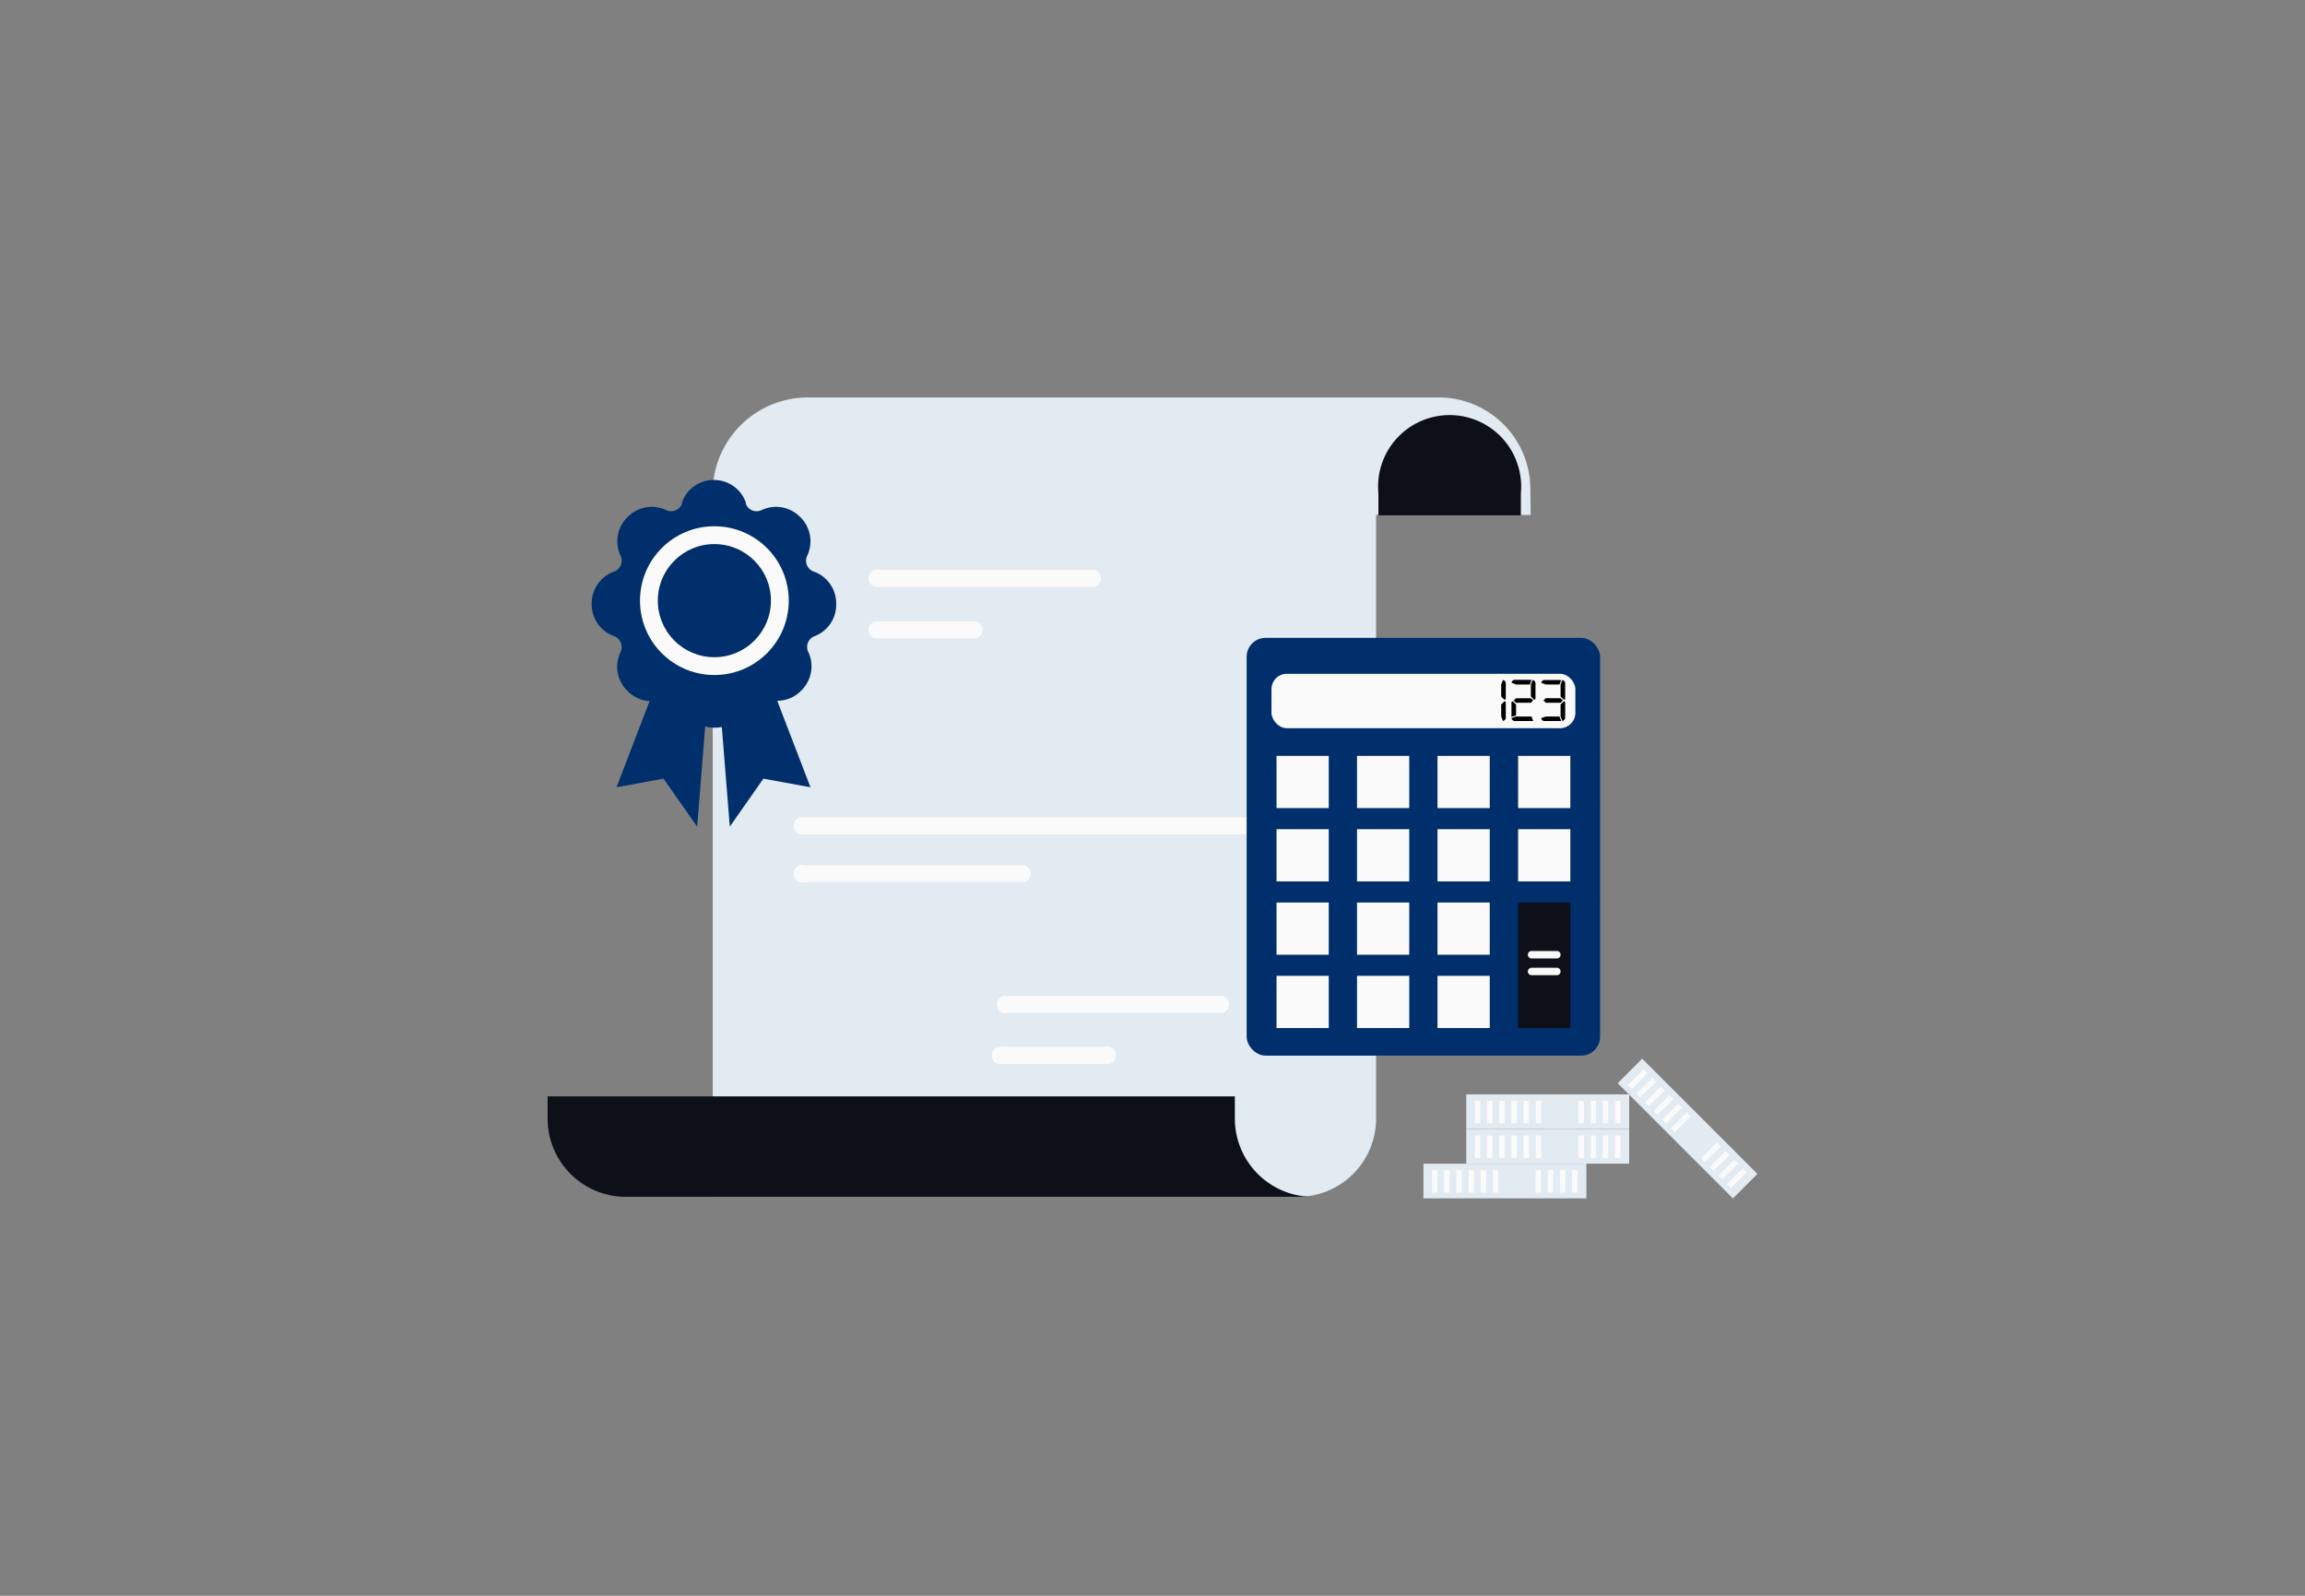 <?xml version="1.0" encoding="UTF-8" standalone="no"?>
<svg data-id="Layer_1" data-name="Layer 1" xmlns="http://www.w3.org/2000/svg" viewBox="0 0 260 180"><rect x="0" y="0" width="260" height="180" fill="#808080" stroke="none"/><title>Flat Web Illustrations Pack - Scene 33</title><path d="M172.62,55.17a10.34,10.34,0,0,0-10.34-10.34H91.14A10.74,10.74,0,0,0,80.39,55.57V135h66a8.83,8.83,0,0,0,8.83-8.84V58.08h17.44Z" fill="#e2eaf2"/><path d="M90.8,94.11h57.6a1,1,0,1,0,0-1.91H90.8a1,1,0,1,0,0,1.91Z" fill="#fafafa"/><path d="M90.8,99.51h24.76a1,1,0,0,0,0-1.91H90.8a1,1,0,1,0,0,1.91Z" fill="#fafafa"/><path d="M113.16,114.26h24.76a1,1,0,0,0,0-1.92H113.16a1,1,0,0,0,0,1.92Z" fill="#fafafa"/><path d="M113.16,120h11.42a1,1,0,1,0,0-1.91H113.16a1,1,0,1,0,0,1.91Z" fill="#fafafa"/><path d="M98.69,66.19h24.77a1,1,0,0,0,0-1.92H98.69a1,1,0,0,0,0,1.92Z" fill="#fafafa"/><path d="M98.69,72h11.43a1,1,0,0,0,0-1.92H98.69a1,1,0,0,0,0,1.92Z" fill="#fafafa"/><path d="M171.55,55.64v2.49H155.48V55.64a8.07,8.07,0,1,1,16.07,0Z" fill="#0d1019"/><path d="M139.29,123.67v2.49a8.83,8.83,0,0,0,8.83,8.84H70.6a8.83,8.83,0,0,1-8.83-8.84v-2.49Z" fill="#0d1019"/><path d="M91.9,71.75h0a1.3,1.3,0,0,0-.73,1.78h0a3.8,3.8,0,0,1-.75,4.32l-.08.09a3.81,3.81,0,0,1-4.32.74h0a1.29,1.29,0,0,0-1.78.74l0,.13a3.79,3.79,0,0,1-3.56,2.53h-.07A3.78,3.78,0,0,1,77,79.56l0-.13a1.3,1.3,0,0,0-1.78-.74h0A3.81,3.81,0,0,1,70.84,78l-.09-.09A3.8,3.8,0,0,1,70,73.54h0a1.3,1.3,0,0,0-.74-1.78h0a3.81,3.81,0,0,1-2.52-3.58v-.12a3.81,3.81,0,0,1,2.53-3.59h0A1.3,1.3,0,0,0,70,62.69h0a3.8,3.8,0,0,1,.74-4.32l.09-.09a3.81,3.81,0,0,1,4.32-.74h0a1.3,1.3,0,0,0,1.78-.74l0-.14a3.79,3.79,0,0,1,3.56-2.52h.07a3.8,3.8,0,0,1,3.56,2.52l0,.14a1.29,1.29,0,0,0,1.78.74h0a3.81,3.81,0,0,1,4.32.74l.09.09a3.81,3.81,0,0,1,.74,4.32h0a1.29,1.29,0,0,0,.74,1.78h0a3.81,3.81,0,0,1,2.53,3.59v.12A3.78,3.78,0,0,1,91.9,71.75Z" fill="#002F6C"/><circle cx="80.58" cy="67.75" r="8.39" fill="#fafafa"/><circle cx="80.58" cy="67.75" r="6.38" fill="#002F6C"/><polygon points="81.02 77 82.32 93.24 86.11 87.83 91.42 88.8 86.22 75.27 81.02 77" fill="#002F6C"/><polygon points="79.94 77 78.64 93.24 74.84 87.83 69.54 88.8 74.74 75.27 79.94 77" fill="#002F6C"/><rect x="160.56" y="131.26" width="18.38" height="3.91" fill="#e2eaf2"/><rect x="161.52" y="131.99" width="0.62" height="2.54" fill="#fafafa"/><rect x="162.9" y="131.99" width="0.62" height="2.54" fill="#fafafa"/><rect x="164.27" y="131.99" width="0.62" height="2.54" fill="#fafafa"/><rect x="165.65" y="131.99" width="0.62" height="2.54" fill="#fafafa"/><rect x="167.02" y="131.99" width="0.62" height="2.54" fill="#fafafa"/><rect x="168.4" y="131.99" width="0.62" height="2.54" fill="#fafafa"/><rect x="173.21" y="131.99" width="0.62" height="2.54" fill="#fafafa"/><rect x="174.58" y="131.99" width="0.62" height="2.54" fill="#fafafa"/><rect x="175.96" y="131.99" width="0.62" height="2.54" fill="#fafafa"/><rect x="177.33" y="131.99" width="0.62" height="2.54" fill="#fafafa"/><rect x="165.39" y="127.35" width="18.38" height="3.91" fill="#e2eaf2"/><rect x="166.36" y="128.08" width="0.62" height="2.54" fill="#fafafa"/><rect x="167.73" y="128.08" width="0.62" height="2.54" fill="#fafafa"/><rect x="169.11" y="128.08" width="0.62" height="2.54" fill="#fafafa"/><rect x="170.48" y="128.08" width="0.62" height="2.54" fill="#fafafa"/><rect x="171.85" y="128.08" width="0.62" height="2.54" fill="#fafafa"/><rect x="173.23" y="128.08" width="0.62" height="2.54" fill="#fafafa"/><rect x="178.04" y="128.08" width="0.62" height="2.54" fill="#fafafa"/><rect x="179.42" y="128.08" width="0.62" height="2.54" fill="#fafafa"/><rect x="180.79" y="128.08" width="0.62" height="2.54" fill="#fafafa"/><rect x="182.17" y="128.08" width="0.62" height="2.54" fill="#fafafa"/><rect x="165.39" y="123.44" width="18.38" height="3.91" fill="#e2eaf2"/><rect x="166.36" y="124.17" width="0.62" height="2.54" fill="#fafafa"/><rect x="167.73" y="124.17" width="0.62" height="2.54" fill="#fafafa"/><rect x="169.11" y="124.17" width="0.62" height="2.54" fill="#fafafa"/><rect x="170.48" y="124.17" width="0.62" height="2.54" fill="#fafafa"/><rect x="171.85" y="124.17" width="0.62" height="2.54" fill="#fafafa"/><rect x="173.23" y="124.17" width="0.62" height="2.54" fill="#fafafa"/><rect x="178.04" y="124.17" width="0.62" height="2.54" fill="#fafafa"/><rect x="179.42" y="124.17" width="0.62" height="2.54" fill="#fafafa"/><rect x="180.79" y="124.17" width="0.62" height="2.54" fill="#fafafa"/><rect x="182.17" y="124.17" width="0.62" height="2.54" fill="#fafafa"/><rect x="181.17" y="125.34" width="18.38" height="3.91" transform="translate(145.76 -97.32) rotate(45)" fill="#e2eaf2"/><rect x="183.45" y="121.42" width="2.54" height="0.62" transform="translate(-31.97 166.27) rotate(-45)" fill="#fafafa"/><rect x="184.42" y="122.39" width="2.54" height="0.62" transform="translate(-32.37 167.24) rotate(-45)" fill="#fafafa"/><rect x="185.39" y="123.36" width="2.54" height="0.62" transform="translate(-32.78 168.22) rotate(-45)" fill="#fafafa"/><rect x="186.37" y="124.33" width="2.54" height="0.62" transform="translate(-33.18 169.19) rotate(-45)" fill="#fafafa"/><rect x="187.34" y="125.31" width="2.54" height="0.62" transform="translate(-33.58 170.16) rotate(-45)" fill="#fafafa"/><rect x="188.31" y="126.28" width="2.54" height="0.62" transform="translate(-33.98 171.13) rotate(-45)" fill="#fafafa"/><rect x="191.71" y="129.68" width="2.54" height="0.62" transform="translate(-35.39 174.53) rotate(-45)" fill="#fafafa"/><rect x="192.68" y="130.65" width="2.54" height="0.62" transform="translate(-35.8 175.51) rotate(-45)" fill="#fafafa"/><rect x="193.66" y="131.63" width="2.54" height="0.62" transform="translate(-36.2 176.48) rotate(-45)" fill="#fafafa"/><rect x="194.63" y="132.6" width="2.54" height="0.62" transform="translate(-36.6 177.45) rotate(-45)" fill="#fafafa"/><rect x="140.62" y="71.95" width="39.87" height="47.12" rx="2.13" fill="#002F6C"/><rect x="143.42" y="76" width="34.28" height="6.14" rx="1.74" fill="#fafafa"/><rect x="143.99" y="85.26" width="5.89" height="5.89" fill="#fafafa"/><rect x="153.07" y="85.26" width="5.89" height="5.89" fill="#fafafa"/><rect x="162.15" y="85.26" width="5.89" height="5.89" fill="#fafafa"/><rect x="171.24" y="85.26" width="5.89" height="5.89" fill="#fafafa"/><rect x="143.99" y="93.53" width="5.89" height="5.89" fill="#fafafa"/><rect x="153.07" y="93.53" width="5.89" height="5.89" fill="#fafafa"/><rect x="162.15" y="93.53" width="5.89" height="5.89" fill="#fafafa"/><rect x="171.24" y="93.53" width="5.89" height="5.89" fill="#fafafa"/><rect x="143.99" y="101.8" width="5.89" height="5.89" fill="#fafafa"/><rect x="153.07" y="101.8" width="5.89" height="5.89" fill="#fafafa"/><rect x="162.15" y="101.8" width="5.89" height="5.89" fill="#fafafa"/><rect x="143.99" y="110.07" width="5.89" height="5.89" fill="#fafafa"/><rect x="153.07" y="110.07" width="5.89" height="5.89" fill="#fafafa"/><rect x="162.15" y="110.07" width="5.89" height="5.89" fill="#fafafa"/><polygon points="171.24 101.8 171.24 104.75 171.24 107.69 171.24 115.96 177.13 115.96 177.13 107.69 177.13 104.75 177.13 101.8 171.24 101.8" fill="#0d1019"/><path d="M175.61,108.11h-2.85a.42.42,0,0,1,0-.84h2.85a.42.42,0,1,1,0,.84Z" fill="#fafafa"/><path d="M175.61,110h-2.85a.42.42,0,0,1,0-.84h2.85a.42.42,0,1,1,0,.84Z" fill="#fafafa"/><path d="M169.33,78.56V77.21l.2-.51a.41.41,0,0,1,.32.32v1.8l-.13.13Zm.39.52.13.13V81a.41.41,0,0,1-.32.32l-.2-.51V79.47Z"/><path d="M170.49,80.88V79.21l.13-.13.39.39v1.22Zm2.45.45h-2.12a.43.43,0,0,1-.33-.32l.52-.19h1.74Zm-.38-4.12H171L170.5,77a.41.41,0,0,1,.32-.32h1.93Zm.12,1.55.26.25-.26.26H171l-.26-.26.26-.25Zm0-.2V77.21l.2-.51a.41.41,0,0,1,.32.32v1.8l-.13.13Z"/><path d="M176.1,81.33h-1.94a.42.42,0,0,1-.32-.32l.52-.19h1.54Zm-.2-4.12h-1.54l-.51-.19a.41.41,0,0,1,.32-.32h1.93Zm.13,1.55.26.25-.26.26h-1.67L174.1,79l.26-.25Zm0-.2V77.21l.2-.51a.42.42,0,0,1,.32.32v1.8l-.13.13Zm.39.52.13.13V81a.42.42,0,0,1-.32.32l-.2-.51V79.47Z"/></svg>
